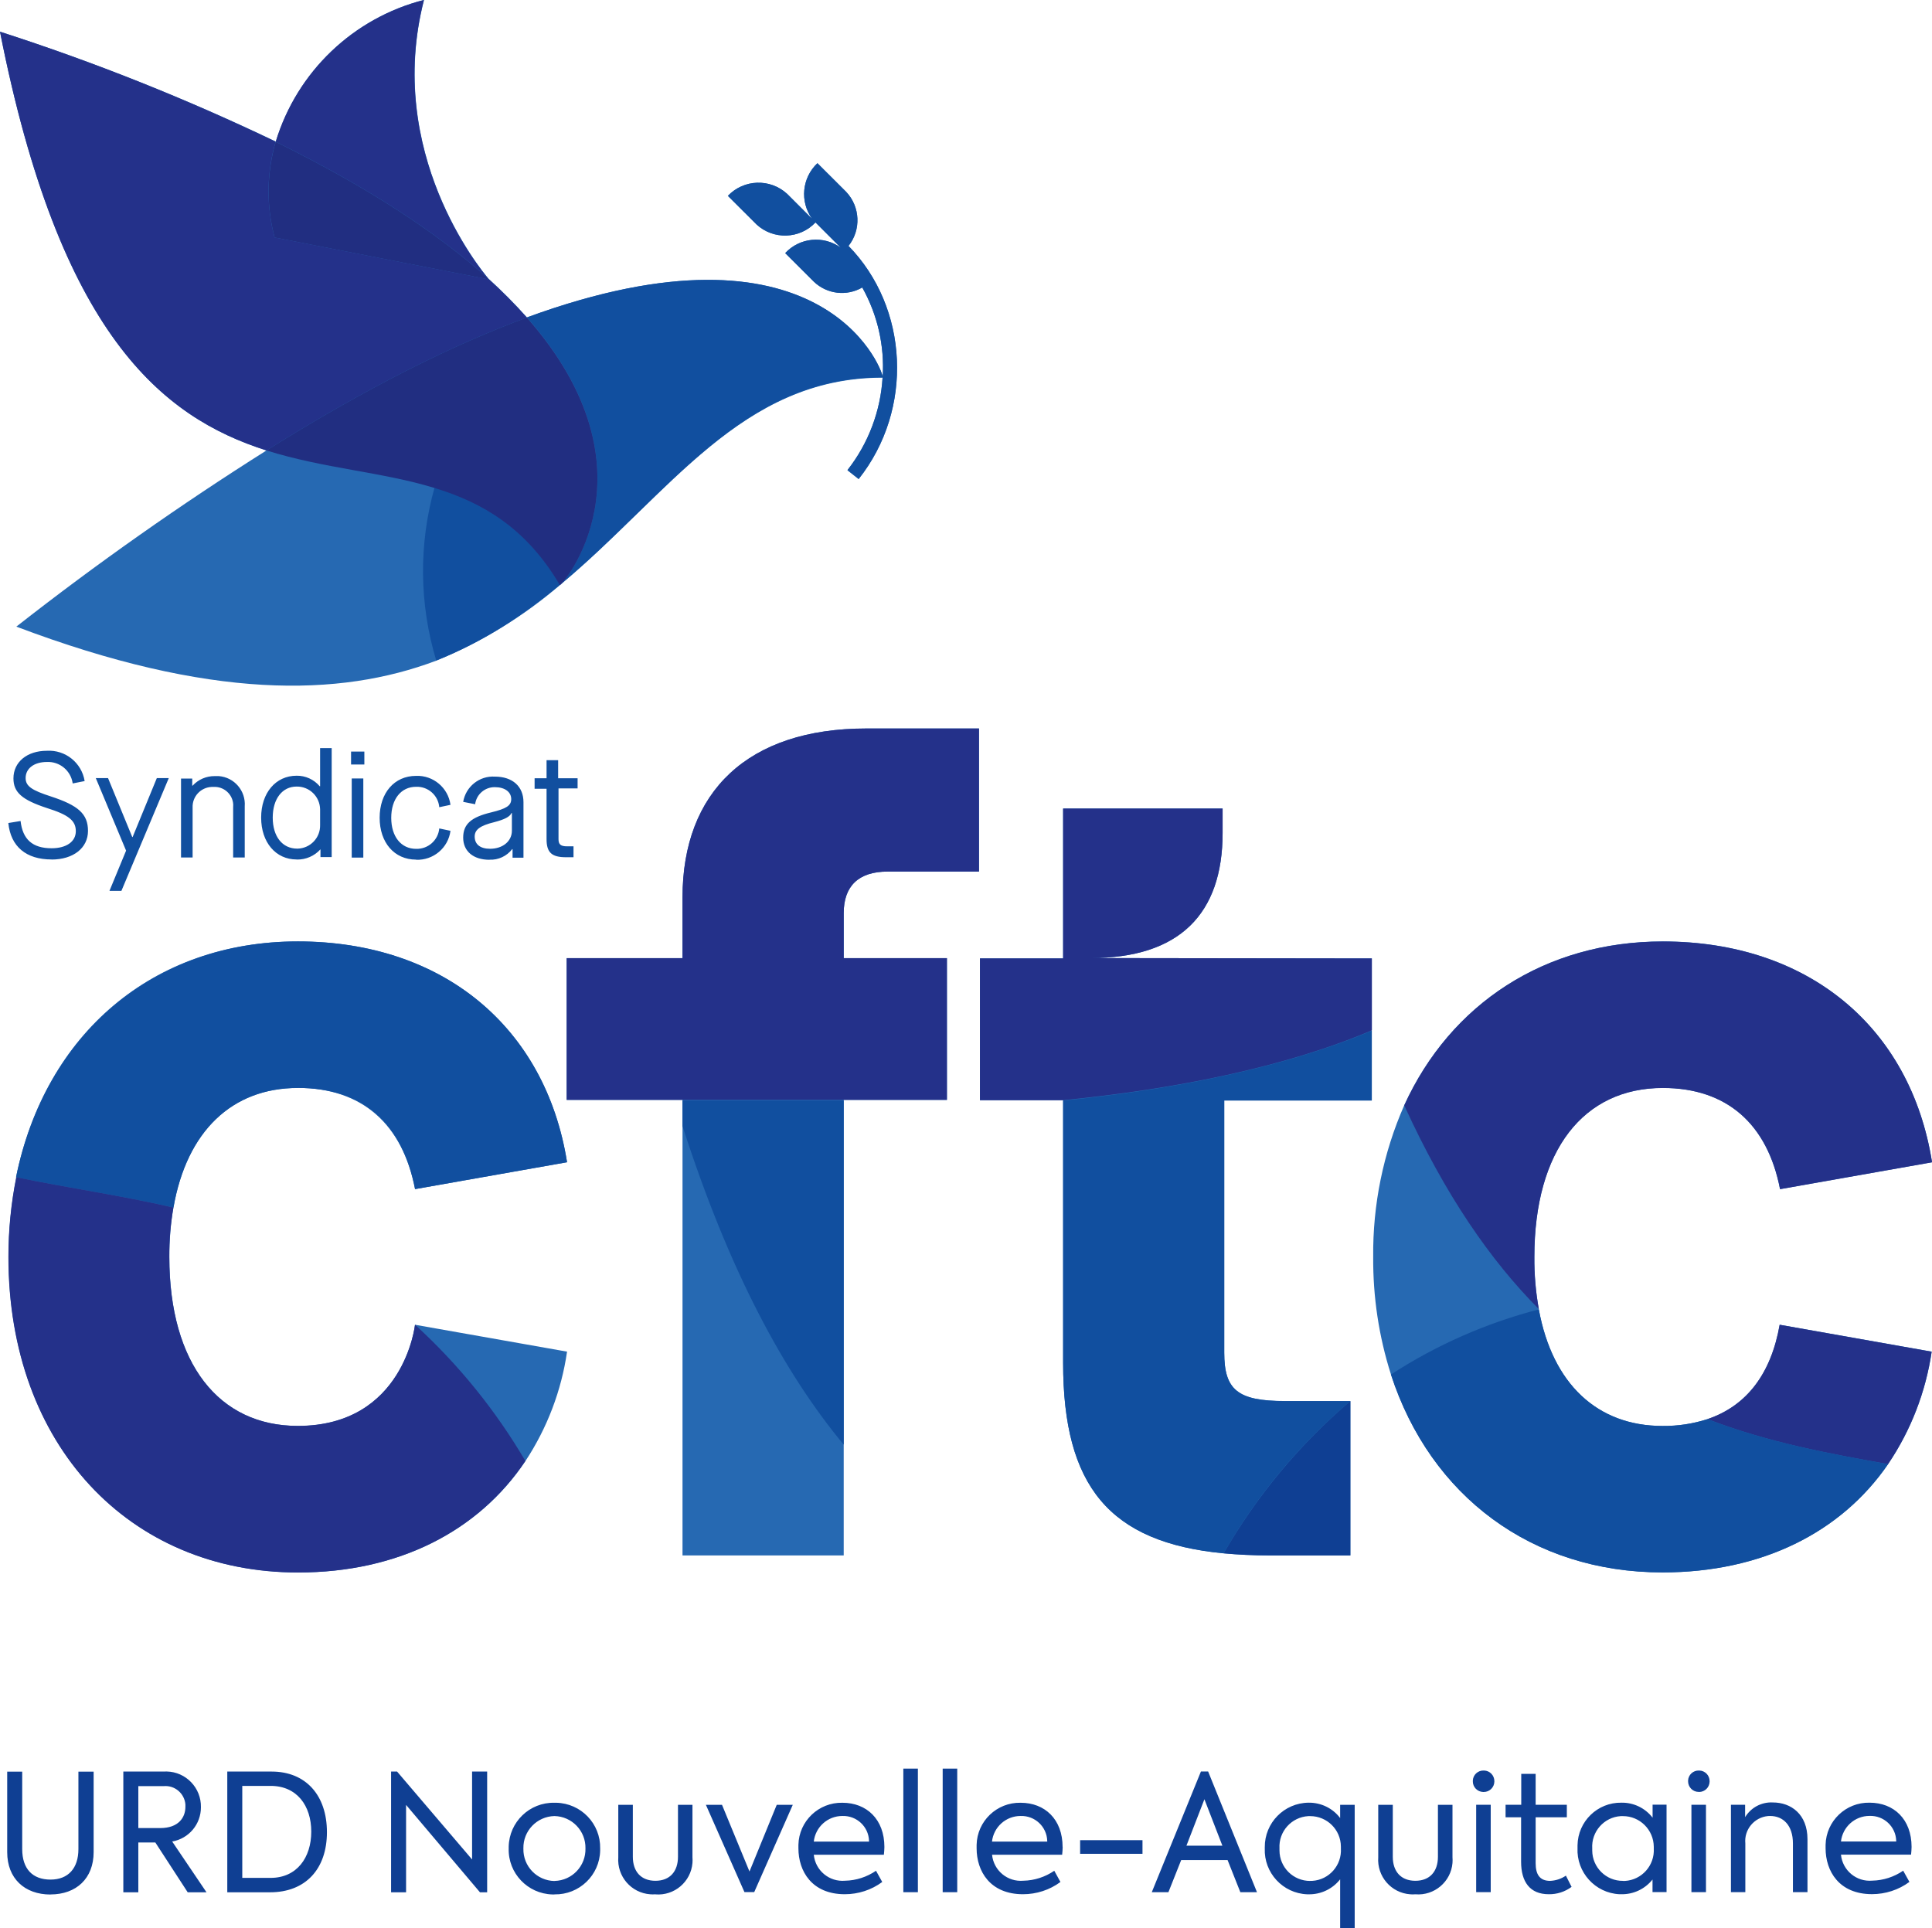 <?xml version="1.0" encoding="UTF-8"?><svg id="Calque_2" xmlns="http://www.w3.org/2000/svg" viewBox="0 0 260.2 259.72"><defs><style>.cls-1{fill:#0f3f93;}.cls-2{fill:#24318a;}.cls-3{fill:#2669b2;}.cls-4{fill:#114f9f;}.cls-5{fill:#212e81;}</style></defs><g id="Calque_1-2"><g><g><path class="cls-4" d="m77.79,106.24v-1.42h-2.62v-2.43h-1.56v2.43h-1.61v1.42h1.61v6.79c0,1.79.69,2.43,2.62,2.43h1.01v-1.47h-.87c-.87,0-1.15-.27-1.15-.96v-6.84h2.57v.05Zm-11.79,8.08c-1.33,0-2.07-.6-2.07-1.65,0-.92.73-1.47,2.62-1.93,1.42-.37,2.11-.73,2.34-1.24h.05v2.39c0,1.42-1.24,2.43-2.94,2.43m-.09,1.47c1.2.06,2.34-.48,3.07-1.42h.05v1.15h1.47v-7.48c0-2.11-1.47-3.44-3.85-3.44-2.08-.13-3.92,1.34-4.27,3.4l1.61.32c.17-1.33,1.32-2.32,2.66-2.3,1.33,0,2.2.64,2.2,1.61,0,.87-.64,1.29-2.71,1.79-2.66.64-3.76,1.56-3.76,3.4s1.38,2.98,3.53,2.98m-9.87,0c2.32.09,4.33-1.6,4.63-3.9l-1.51-.32c-.15,1.6-1.52,2.8-3.12,2.75-2.02,0-3.35-1.65-3.35-4.18s1.33-4.18,3.35-4.18c1.61-.06,2.98,1.15,3.12,2.75l1.51-.32c-.31-2.3-2.32-3.99-4.63-3.9-2.94,0-4.91,2.3-4.91,5.64s1.97,5.64,4.91,5.64m-8.67-.27h1.56v-10.66h-1.56v10.66Zm-.09-12.54h1.79v-1.74h-1.79v1.74Zm-7.25,11.33c-2.02,0-3.3-1.65-3.3-4.18s1.29-4.18,3.21-4.18c1.72-.03,3.13,1.33,3.17,3.05,0,.02,0,.05,0,.07v2.07c.04,1.71-1.32,3.13-3.03,3.17-.01,0-.03,0-.04,0m-.09,1.47c1.22.03,2.39-.47,3.21-1.38h0v1.05h1.51v-14.68h-1.56v5.14h-.05c-.78-.92-1.92-1.44-3.12-1.42-2.8,0-4.77,2.3-4.77,5.64s1.97,5.64,4.77,5.64m-15.56-.27h1.56v-6.7c-.07-1.48,1.07-2.73,2.55-2.8.08,0,.17,0,.25,0,1.39-.09,2.59.97,2.67,2.36,0,.15,0,.29-.01.44v6.7h1.56v-6.88c.16-2.09-1.4-3.92-3.5-4.08-.18-.01-.36-.01-.54,0-1.13-.01-2.21.45-2.98,1.29h-.05v-.96h-1.51v10.65Zm-9.64,4.5h1.61l6.38-15.19h-1.61l-3.26,7.94h-.05l-3.26-7.94h-1.65l4.08,9.77-2.24,5.42Zm-7.8-4.22c2.94,0,4.91-1.56,4.91-3.86s-1.33-3.44-5-4.64c-2.57-.83-3.4-1.38-3.4-2.48,0-1.29,1.15-2.16,2.85-2.16,1.74-.09,3.25,1.17,3.49,2.89l1.61-.32c-.4-2.47-2.6-4.23-5.09-4.08-2.66,0-4.5,1.51-4.5,3.72,0,1.88,1.15,2.89,4.5,3.99,2.94.92,3.9,1.7,3.9,3.12s-1.29,2.3-3.26,2.3c-2.57,0-3.9-1.19-4.18-3.67l-1.65.27c.32,3.17,2.39,4.91,5.83,4.91"/><path class="cls-3" d="m40.11,146.53c8.63,0,14.09,4.86,15.79,13.63l20.47-3.62c-2.89-18.17-16.7-29.74-36.26-29.74s-34.01,12.44-37.95,31.76h.05c-.71,3.53-1.06,7.13-1.06,10.73,0,25.33,16.25,42.5,39.01,42.5,13.49,0,24.28-5.55,30.61-15.01,2.92-4.44,4.84-9.47,5.6-14.73l-20.47-3.62s-1.47,13.63-15.79,13.63c-10.6,0-17.3-8.35-17.3-22.76-.01-2.23.17-4.46.55-6.65,1.79-10.28,7.89-16.11,16.75-16.11Z"/><path class="cls-3" d="m119.55,117.39h12.3v-19.27h-15.19c-15.92,0-24.74,8.49-24.74,22.76v8.17h-15.6v19.09h15.6v61.36h21.71v-61.36h13.9v-19.09h-13.9v-6.06c0-3.62,1.97-5.6,5.92-5.6Z"/><path class="cls-3" d="m184.76,129.09l-37.86-.05c11.93,0,17.76-5.92,17.76-16.84v-3.3h-21.48v20.19h-11.2v19.09h11.2v35.38c0,16.61,6.24,24.18,21.61,25.65,1.93.18,3.95.28,6.15.28h10.92v-20.79h-8.81c-6.38,0-8.17-1.51-8.17-6.52v-33.96h19.87v-9.41h-.08l.08-.03v-9.7Z"/><path class="cls-3" d="m239.69,178.43c-1.15,6.56-4.41,10.92-9.73,12.71-1.96.63-4,.94-6.06.92-8.77,0-14.82-5.65-16.66-15.7h0v-.05c-.42-2.32-.62-4.67-.6-7.02,0-14.41,6.65-22.76,17.3-22.76,8.63,0,14.09,4.86,15.79,13.63l20.47-3.62c-2.89-18.22-16.7-29.74-36.25-29.74-15.88,0-28.59,8.4-34.83,22.07h0c-2.83,6.43-4.25,13.4-4.18,20.42-.04,5.37.76,10.71,2.39,15.83,5.32,16.38,19,26.66,36.58,26.66,13.35,0,24.05-5.37,30.38-14.59h0c3.07-4.54,5.07-9.72,5.87-15.14l-20.46-3.62Z"/><path class="cls-4" d="m40.11,126.8c-19.37,0-34.01,12.44-37.95,31.76,6.88,1.42,14,2.43,21.2,4.08,1.79-10.28,7.89-16.11,16.75-16.11s14.09,4.86,15.79,13.63l20.47-3.62c-2.89-18.17-16.7-29.74-36.26-29.74"/><path class="cls-2" d="m119.55,117.39h12.3v-19.27h-15.19c-15.92,0-24.74,8.49-24.74,22.76v8.17h-15.6v19.09h51.21v-19.09h-13.9v-6.06c0-3.62,1.97-5.6,5.92-5.6"/><path class="cls-4" d="m113.63,148.23h-21.71v3.44c6.29,19.55,13.68,33.23,21.71,42.91v-46.35Z"/><path class="cls-2" d="m184.76,129.09l-37.86-.05c11.93,0,17.76-5.92,17.76-16.84v-3.3h-21.48v20.19h-11.2v19.09h11.2c14.96-1.47,29.83-4.41,41.58-9.41v-9.69Z"/><path class="cls-4" d="m143.18,148.23v35.34c0,16.61,6.24,24.18,21.61,25.65,4.46-7.78,10.23-14.72,17.07-20.51h-8.81c-6.38,0-8.17-1.52-8.17-6.52v-33.96h19.87v-9.41c-11.75,4.96-26.62,7.94-41.58,9.41"/><path class="cls-1" d="m181.87,209.5v-20.79c-6.83,5.81-12.6,12.75-17.07,20.51,1.93.18,3.95.28,6.15.28h10.92Z"/><path class="cls-2" d="m229.96,191.14c8.08,3.12,16.29,4.64,24.32,6.06,3.07-4.54,5.07-9.72,5.87-15.14l-20.47-3.63c-1.15,6.56-4.41,10.92-9.73,12.71"/><path class="cls-2" d="m207.25,176.32c-.42-2.32-.62-4.67-.6-7.02,0-14.41,6.65-22.76,17.3-22.76,8.63,0,14.09,4.86,15.79,13.63l20.47-3.62c-2.89-18.22-16.7-29.74-36.26-29.74-15.88,0-28.59,8.4-34.83,22.07,5.51,12.07,11.61,20.88,18.13,27.44"/><path class="cls-4" d="m187.33,185.13c5.32,16.38,19,26.66,36.58,26.66,13.35,0,24.05-5.37,30.38-14.59-7.98-1.42-16.2-2.94-24.32-6.06-1.96.63-4,.94-6.06.92-8.77,0-14.82-5.65-16.66-15.7-7.07,1.83-13.79,4.79-19.92,8.77"/><path class="cls-3" d="m114.27,33.13c1.73-2.17,1.59-5.29-.32-7.3l-3.86-3.85c-2.08,1.96-2.39,5.15-.73,7.48l-3.35-3.35c-2.29-2.1-5.84-1.98-7.98.27l3.86,3.85c2.27,2.1,5.82,1.98,7.94-.27l3.4,3.4c-2.32-1.68-5.53-1.37-7.48.73l3.86,3.85c1.76,1.68,4.41,2,6.52.78,2.05,3.66,3.01,7.84,2.75,12.02-.18-1.33-8.35-22.49-47.91-7.99-1.63-1.83-3.37-3.58-5.19-5.23-1.1-1.29-13.95-16.98-8.67-37.54-9.53,2.44-17.1,9.68-19.96,19.09C25.11,13.31,12.7,8.36,0,4.27c8.03,40.71,21.75,51.9,35.89,56.4-11.62,7.33-22.87,15.25-33.69,23.73,26.07,9.87,43.51,9.5,56.54,4.59,6.06-2.48,11.69-5.92,16.66-10.18h0c.08-.05.15-.11.21-.17,14.55-12.17,24.26-27.77,43.25-27.77-.27,4.54-1.92,8.9-4.73,12.48l1.51,1.19c7.44-9.37,6.75-23.09-1.38-31.39Z"/><path class="cls-2" d="m57.09,0c-9.53,2.44-17.1,9.68-19.96,19.09,12.85,6.33,22.07,12.53,28.64,18.45C64.66,36.26,51.81,20.56,57.09,0"/><path class="cls-5" d="m36.99,31.99l28.87,5.65-.09-.09c-6.56-5.92-15.79-12.12-28.64-18.45-1.22,4.21-1.27,8.67-.14,12.9"/><path class="cls-2" d="m70.95,42.77c-1.63-1.83-3.37-3.58-5.19-5.23l.09.09-28.87-5.65c-1.13-4.23-1.08-8.69.14-12.9C25.1,13.31,12.7,8.36,0,4.27c8.03,40.71,21.75,51.9,35.89,56.4,13.77-8.63,25.33-14.32,35.06-17.9h0"/><path class="cls-4" d="m114.27,33.13c1.73-2.17,1.59-5.29-.32-7.3l-3.86-3.85c-2.08,1.96-2.39,5.15-.73,7.48l-3.35-3.35c-2.29-2.1-5.84-1.98-7.98.27l3.86,3.85c2.27,2.1,5.82,1.98,7.94-.27l3.4,3.4c-2.32-1.68-5.53-1.37-7.48.73l3.86,3.85c1.76,1.68,4.41,2,6.52.78,2.05,3.66,3.01,7.84,2.75,12.02-.18-1.33-8.35-22.49-47.91-7.99,18.22,20.7,4.64,36.21,4.45,35.98-4.54-7.71-10.42-11.11-16.89-13.08-2.15,7.63-2.07,15.72.22,23.31,25.93-10.23,34.74-38.14,60.12-38.14h0c-.27,4.54-1.92,8.9-4.73,12.48l1.51,1.19c7.43-9.36,6.75-23.08-1.38-31.39Z"/><path class="cls-5" d="m70.95,42.77h0c-9.73,3.58-21.29,9.27-35.06,17.9,7.71,2.43,15.56,2.89,22.62,5.05h0c6.47,1.97,12.35,5.37,16.89,13.08.19.18,13.81-15.33-4.45-36.03Z"/><path class="cls-2" d="m70.76,196.78c-4.01-6.83-9.02-13.02-14.87-18.36,0,0-1.47,13.63-15.79,13.63-10.6,0-17.3-8.35-17.3-22.76-.01-2.23.17-4.46.55-6.65-7.16-1.65-14.32-2.66-21.16-4.08-.71,3.54-1.06,7.13-1.06,10.74,0,25.33,16.25,42.5,39.01,42.5,13.49,0,24.28-5.55,30.61-15.01"/></g><path class="cls-1" d="m6.8,255.16c3.48,0,5.81-2.16,5.81-5.7v-10.84h-2.05v10.43c0,2.57-1.36,4.11-3.76,4.11s-3.81-1.43-3.81-4.11v-10.43H.97v10.85c0,3.54,2.35,5.7,5.83,5.7Zm18.48-.29h2.53l-4.62-6.84c2.25-.39,3.88-2.34,3.87-4.62.05-2.6-2.01-4.76-4.62-4.81-.14,0-.28,0-.42.01h-5.41v16.26h2.02v-6.71h2.29l4.36,6.71Zm-6.64-14.3h3.41c1.49-.13,2.79.98,2.92,2.46,0,.11.01.22,0,.33,0,1.43-.92,2.86-3.39,2.86h-2.95v-5.65Zm11.97,14.3h5.76c4.77,0,7.66-3.12,7.66-8.1s-2.86-8.16-7.44-8.16h-5.98v16.26Zm2.02-1.94v-12.39h3.83c3.52,0,5.46,2.66,5.46,6.16s-1.94,6.23-5.48,6.23h-3.81Zm30.95-14.32v11.84l-10.1-11.84h-.81v16.26h2.02v-11.77l9.95,11.77h.97v-16.26h-2.02Zm11.09,16.54c3.33.07,6.09-2.57,6.16-5.9,0-.09,0-.19,0-.28.07-3.34-2.58-6.09-5.92-6.16-.08,0-.16,0-.24,0-3.34-.07-6.09,2.58-6.16,5.92,0,.08,0,.16,0,.24-.09,3.33,2.55,6.1,5.88,6.19.09,0,.19,0,.28,0Zm0-1.8c-2.36-.05-4.23-1.99-4.18-4.35,0-.01,0-.02,0-.04-.05-2.36,1.82-4.3,4.18-4.36,2.36.05,4.23,2,4.18,4.36.06,2.36-1.79,4.32-4.15,4.38-.01,0-.02,0-.03,0h0Zm13.6,1.8c2.54.21,4.78-1.68,4.99-4.23.02-.25.02-.51,0-.77v-7.06h-1.95v7c0,1.98-1.1,3.23-3.04,3.23s-3.04-1.25-3.04-3.23v-7h-1.96v7.06c-.19,2.57,1.74,4.81,4.31,4.99.23.02.45.02.68,0h0Zm16.34-12.06l-3.67,8.98-3.7-8.98h-2.17l5.19,11.75h1.32l5.19-11.75h-2.16Zm14.5,5.68c0-3.74-2.4-5.96-5.65-5.96-3.2-.07-5.86,2.47-5.93,5.67,0,.16,0,.31,0,.47,0,3.06,1.8,6.18,6.25,6.18,1.81,0,3.58-.57,5.04-1.65l-.84-1.51c-1.23.84-2.67,1.31-4.16,1.34-2.13.19-4.01-1.37-4.22-3.5h9.44c.04-.34.06-.69.07-1.04h0Zm-5.65-4.18c1.92-.06,3.52,1.44,3.58,3.35,0,.03,0,.07,0,.1h-7.44c.22-1.96,1.87-3.45,3.85-3.45h0Zm10.16,10.27v-16.65h-1.96v16.65h1.96Zm5.3,0v-16.65h-1.96v16.65h1.96Zm14.19-6.09c0-3.74-2.4-5.96-5.65-5.96-3.2-.07-5.86,2.47-5.93,5.67,0,.16,0,.31,0,.47,0,3.06,1.8,6.18,6.25,6.18,1.81,0,3.58-.57,5.04-1.65l-.83-1.51c-1.23.84-2.67,1.31-4.16,1.34-2.13.19-4.01-1.37-4.22-3.5h9.44c.04-.34.06-.69.07-1.04h0Zm-5.65-4.18c1.92-.06,3.52,1.44,3.58,3.35,0,.03,0,.07,0,.1h-7.44c.22-1.96,1.87-3.45,3.85-3.45Zm8.01,5.1h8.4v-1.84h-8.4v1.84Zm21.58,5.17h2.24l-6.58-16.26h-.97l-6.62,16.26h2.24l1.72-4.33h6.25l1.72,4.33Zm-4.84-12.52l2.42,6.25h-4.84l2.42-6.25Zm18.28.75v1.78c-1-1.33-2.58-2.09-4.25-2.07-3.29.03-5.93,2.72-5.9,6.01,0,.05,0,.1,0,.15-.13,3.28,2.43,6.05,5.71,6.18.06,0,.12,0,.19,0,1.66.03,3.23-.72,4.25-2.02v6.58h1.96v-16.61h-1.96Zm-4.03,10.25c-2.28.01-4.13-1.82-4.14-4.1,0-.09,0-.19,0-.28-.13-2.28,1.62-4.22,3.89-4.35.08,0,.16,0,.24,0,2.28,0,4.13,1.83,4.14,4.11,0,.08,0,.16,0,.24.14,2.27-1.58,4.23-3.85,4.37-.09,0-.19,0-.28,0Zm14.17,1.8c2.54.21,4.78-1.68,4.99-4.22.02-.26.02-.52,0-.77v-7.06h-1.96v7c0,1.98-1.1,3.23-3.04,3.23s-3.04-1.25-3.04-3.23v-7h-1.96v7.06c-.19,2.57,1.74,4.81,4.31,4.99.23.02.45.02.68,0h0Zm9.2-13.78c.78,0,1.42-.62,1.43-1.41,0-.02,0-.03,0-.05,0-.78-.62-1.42-1.4-1.43-.01,0-.02,0-.03,0-.79-.03-1.45.59-1.47,1.37,0,.02,0,.04,0,.06-.02.79.61,1.44,1.4,1.46.02,0,.05,0,.07,0h0Zm.94,13.49v-11.77h-1.96v11.77h1.96Zm10.12-2.22c-.63.43-1.37.67-2.13.7-1.43,0-1.94-.92-1.94-2.38v-6.18h4.2v-1.69h-4.2v-4.16h-1.94v4.16h-2.11v1.69h2.09v5.98c0,2.71,1.19,4.38,3.72,4.38,1.11.02,2.19-.33,3.08-.99l-.77-1.52Zm11.68-9.55v1.74c-1-1.3-2.56-2.05-4.2-2.02-3.22-.05-5.86,2.52-5.91,5.74,0,.12,0,.24,0,.35-.16,3.28,2.37,6.08,5.65,6.24.08,0,.16,0,.25,0,1.63.03,3.18-.7,4.2-1.98v1.69h1.89v-11.77h-1.89Zm-4,10.25c-2.26.02-4.11-1.81-4.13-4.07,0-.09,0-.19,0-.28-.14-2.27,1.58-4.23,3.85-4.37.09,0,.18,0,.27,0,2.29-.01,4.15,1.84,4.17,4.13,0,.08,0,.15,0,.23.13,2.28-1.61,4.24-3.89,4.37-.09,0-.18,0-.27,0h0Zm10.25-11.97c.78,0,1.42-.62,1.43-1.41,0-.02,0-.03,0-.05,0-.78-.62-1.42-1.4-1.43-.01,0-.02,0-.03,0-.79-.03-1.45.59-1.47,1.37,0,.02,0,.04,0,.06-.01.79.62,1.44,1.41,1.45.02,0,.04,0,.06,0h0Zm.94,13.49v-11.77h-1.96v11.77h1.96Zm3.34,0h1.96v-6.56c-.18-1.86,1.19-3.51,3.05-3.69.09,0,.18-.01.28-.01,1.76,0,3.08,1.25,3.08,3.7v6.56h1.96v-7.13c0-3.37-2.22-4.95-4.66-4.95-1.52-.08-2.95.68-3.74,1.98v-1.67h-1.91v11.77Zm24.35-6.09c0-3.74-2.4-5.96-5.65-5.96-3.2-.07-5.86,2.47-5.93,5.67,0,.16,0,.31,0,.47,0,3.06,1.8,6.18,6.25,6.18,1.81,0,3.58-.57,5.04-1.65l-.84-1.51c-1.23.84-2.67,1.31-4.16,1.34-2.13.19-4.01-1.37-4.22-3.5h9.44c.04-.34.06-.69.07-1.04Zm-5.65-4.18c1.92-.06,3.52,1.44,3.58,3.35,0,.03,0,.07,0,.1h-7.44c.22-1.96,1.87-3.45,3.85-3.45h0Z"/></g></g></svg>